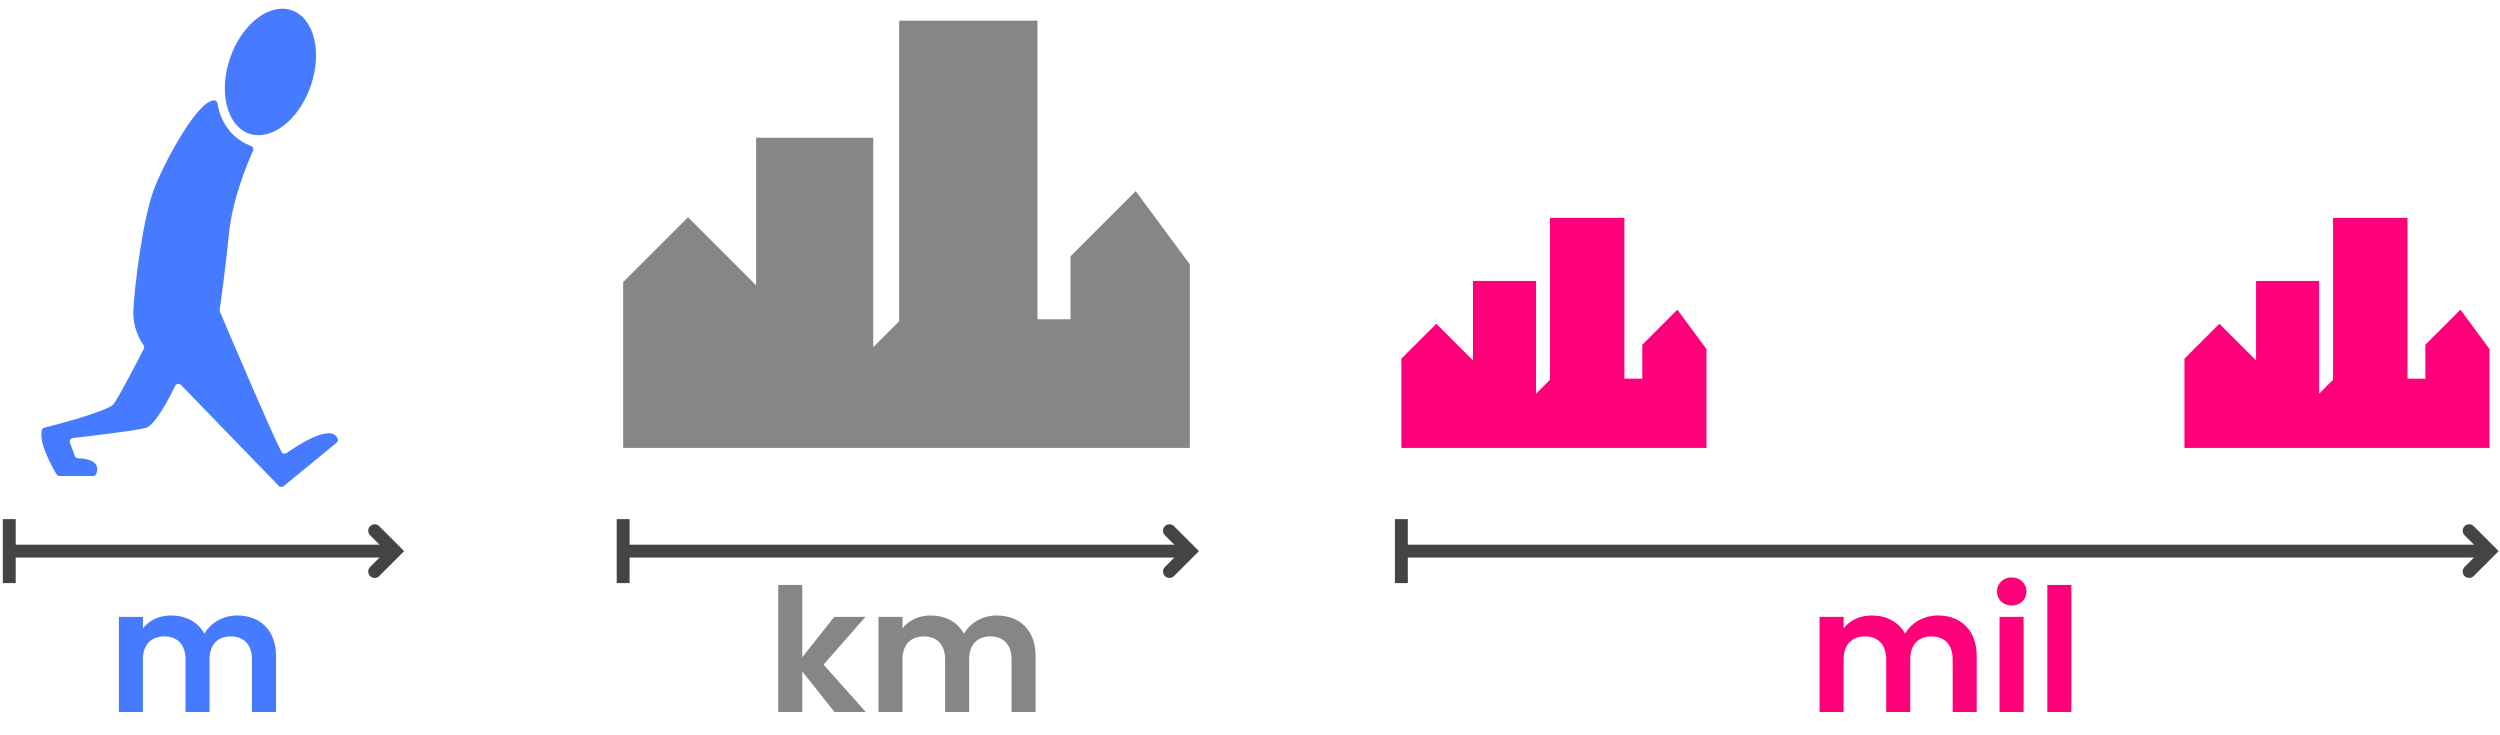 <?xml version="1.0" encoding="utf-8"?>
<!-- Generator: Adobe Illustrator 25.4.1, SVG Export Plug-In . SVG Version: 6.00 Build 0)  -->
<svg version="1.1" id="Layer_1" xmlns="http://www.w3.org/2000/svg" xmlns:xlink="http://www.w3.org/1999/xlink" x="0px" y="0px"
	 viewBox="0 0 582.32 171.09" style="enable-background:new 0 0 582.32 171.09;" xml:space="preserve">
<style type="text/css">
	.st0{fill:#467AFF;}
	.st1{fill:#868686;}
	.st2{fill:#FF007A;}
	.st3{fill:none;stroke:#444444;stroke-width:3;stroke-miterlimit:10;}
	.st4{fill:none;stroke:#444444;stroke-width:3;stroke-linecap:round;stroke-miterlimit:10;}
</style>
<ellipse transform="matrix(0.326 -0.945 0.945 0.326 26.627 70.851)" class="st0" cx="63.02" cy="16.74" rx="15.2" ry="9.94"/>
<path class="st0" d="M50.66,24.07c0.25,1.75,1.55,7.55,7.79,9.93c0.46,0.18,0.7,0.68,0.49,1.13c-1.19,2.63-4.78,11.06-5.58,19.09
	c-0.88,8.75-1.99,16.56-2.19,17.96c-0.02,0.15,0,0.29,0.06,0.43c1.08,2.55,11.75,27.69,14.31,32.62c0.23,0.45,0.81,0.59,1.22,0.3
	c2.44-1.73,10.27-6.93,11.87-3.42c0.16,0.35,0.06,0.77-0.23,1.02l-12.33,10.11c-0.34,0.28-0.83,0.25-1.14-0.07l-22.77-23.5
	c-0.41-0.42-1.1-0.31-1.36,0.22c-1.27,2.63-4.62,9.14-6.81,9.77c-2.31,0.66-13.5,1.97-17,2.37c-0.54,0.06-0.87,0.61-0.68,1.12
	l1.11,3.04c0.12,0.33,0.42,0.55,0.77,0.55c1.5,0.03,5.42,0.4,4.24,3.63c-0.12,0.32-0.44,0.51-0.78,0.51h-7.76
	c-0.3,0-0.57-0.15-0.72-0.4c-0.94-1.57-4.2-7.33-3.44-10.31c0.07-0.27,0.31-0.47,0.58-0.54c2.48-0.63,14.81-3.84,16.11-5.48
	c1.27-1.61,5.97-10.73,7.08-12.91c0.14-0.28,0.12-0.6-0.06-0.85c-0.75-1.03-2.61-4.06-2.37-8.31c0.29-5.3,2.14-21.48,5.05-28.67
	c2.74-6.77,10.14-20.22,13.83-20.03C50.33,23.38,50.61,23.7,50.66,24.07z"/>
<polygon class="st1" points="145.15,104.33 145.15,65.71 160.26,50.61 176.12,66.47 176.12,32.08 203.4,32.08 203.4,80.88 
	209.44,74.83 209.44,4.81 241.65,4.81 241.65,74.36 249.36,74.36 249.36,59.7 264.54,44.52 277.15,61.58 277.15,104.33 "/>
<polygon class="st2" points="326.42,104.33 326.42,83.54 334.56,75.41 343.1,83.95 343.1,65.44 357.78,65.44 357.78,91.71 
	361.04,88.45 361.04,50.75 378.37,50.75 378.37,88.2 382.53,88.2 382.53,80.3 390.7,72.13 397.49,81.32 397.49,104.33 "/>
<polygon class="st2" points="508.82,104.33 508.82,83.54 516.95,75.41 525.5,83.95 525.5,65.44 540.18,65.44 540.18,91.71 
	543.43,88.45 543.43,50.75 560.77,50.75 560.77,88.2 564.93,88.2 564.93,80.3 573.1,72.13 579.88,81.32 579.88,104.33 "/>
<g>
	<path class="st0" d="M58.69,153.6c0-3.52-1.96-5.36-4.92-5.36c-3,0-4.96,1.84-4.96,5.36v12.24h-5.6V153.6
		c0-3.52-1.96-5.36-4.92-5.36c-3.04,0-5,1.84-5,5.36v12.24h-5.6v-22.16h5.6v2.68c1.4-1.84,3.76-3,6.52-3c3.44,0,6.28,1.48,7.8,4.24
		c1.44-2.52,4.36-4.24,7.6-4.24c5.32,0,9.08,3.36,9.08,9.48v13h-5.6V153.6z"/>
</g>
<g>
	<path class="st1" d="M181.27,136.25h5.6v16.84l7.44-9.4h7.28l-9.76,11.12l9.84,11.04h-7.28l-7.52-9.44v9.44h-5.6V136.25z"/>
	<path class="st1" d="M235.62,153.6c0-3.52-1.96-5.36-4.92-5.36c-3,0-4.96,1.84-4.96,5.36v12.24h-5.6V153.6
		c0-3.52-1.96-5.36-4.92-5.36c-3.04,0-5,1.84-5,5.36v12.24h-5.6v-22.16h5.6v2.68c1.4-1.84,3.76-3,6.52-3c3.44,0,6.28,1.48,7.8,4.24
		c1.44-2.52,4.36-4.24,7.6-4.24c5.32,0,9.08,3.36,9.08,9.48v13h-5.6V153.6z"/>
</g>
<g>
	<path class="st2" d="M454.83,153.6c0-3.52-1.96-5.36-4.92-5.36c-3,0-4.96,1.84-4.96,5.36v12.24h-5.6V153.6
		c0-3.52-1.96-5.36-4.92-5.36c-3.04,0-5,1.84-5,5.36v12.24h-5.6v-22.16h5.6v2.68c1.4-1.84,3.76-3,6.52-3c3.44,0,6.28,1.48,7.8,4.24
		c1.44-2.52,4.36-4.24,7.6-4.24c5.32,0,9.08,3.36,9.08,9.48v13h-5.6V153.6z"/>
	<path class="st2" d="M465.15,137.77c0-1.84,1.44-3.28,3.44-3.28c1.96,0,3.44,1.44,3.44,3.28s-1.48,3.28-3.44,3.28
		C466.59,141.05,465.15,139.61,465.15,137.77z M465.75,143.69h5.6v22.16h-5.6V143.69z"/>
	<path class="st2" d="M476.88,136.25h5.6v29.59h-5.6V136.25z"/>
</g>
<g>
	<line class="st3" x1="92.02" y1="128.37" x2="1.83" y2="128.37"/>
	<line class="st3" x1="2.16" y1="120.92" x2="2.16" y2="135.82"/>
	<polyline class="st4" points="87.27,123.62 92.02,128.37 87.27,133.12 	"/>
</g>
<line class="st3" x1="276.03" y1="128.37" x2="145.15" y2="128.37"/>
<line class="st3" x1="145.15" y1="120.92" x2="145.15" y2="135.82"/>
<polyline class="st4" points="272.4,123.62 277.15,128.37 272.4,133.12 "/>
<line class="st3" x1="578.55" y1="128.37" x2="326.42" y2="128.37"/>
<line class="st3" x1="326.42" y1="120.92" x2="326.42" y2="135.82"/>
<polyline class="st4" points="575.13,123.62 579.88,128.37 575.13,133.12 "/>
</svg>
